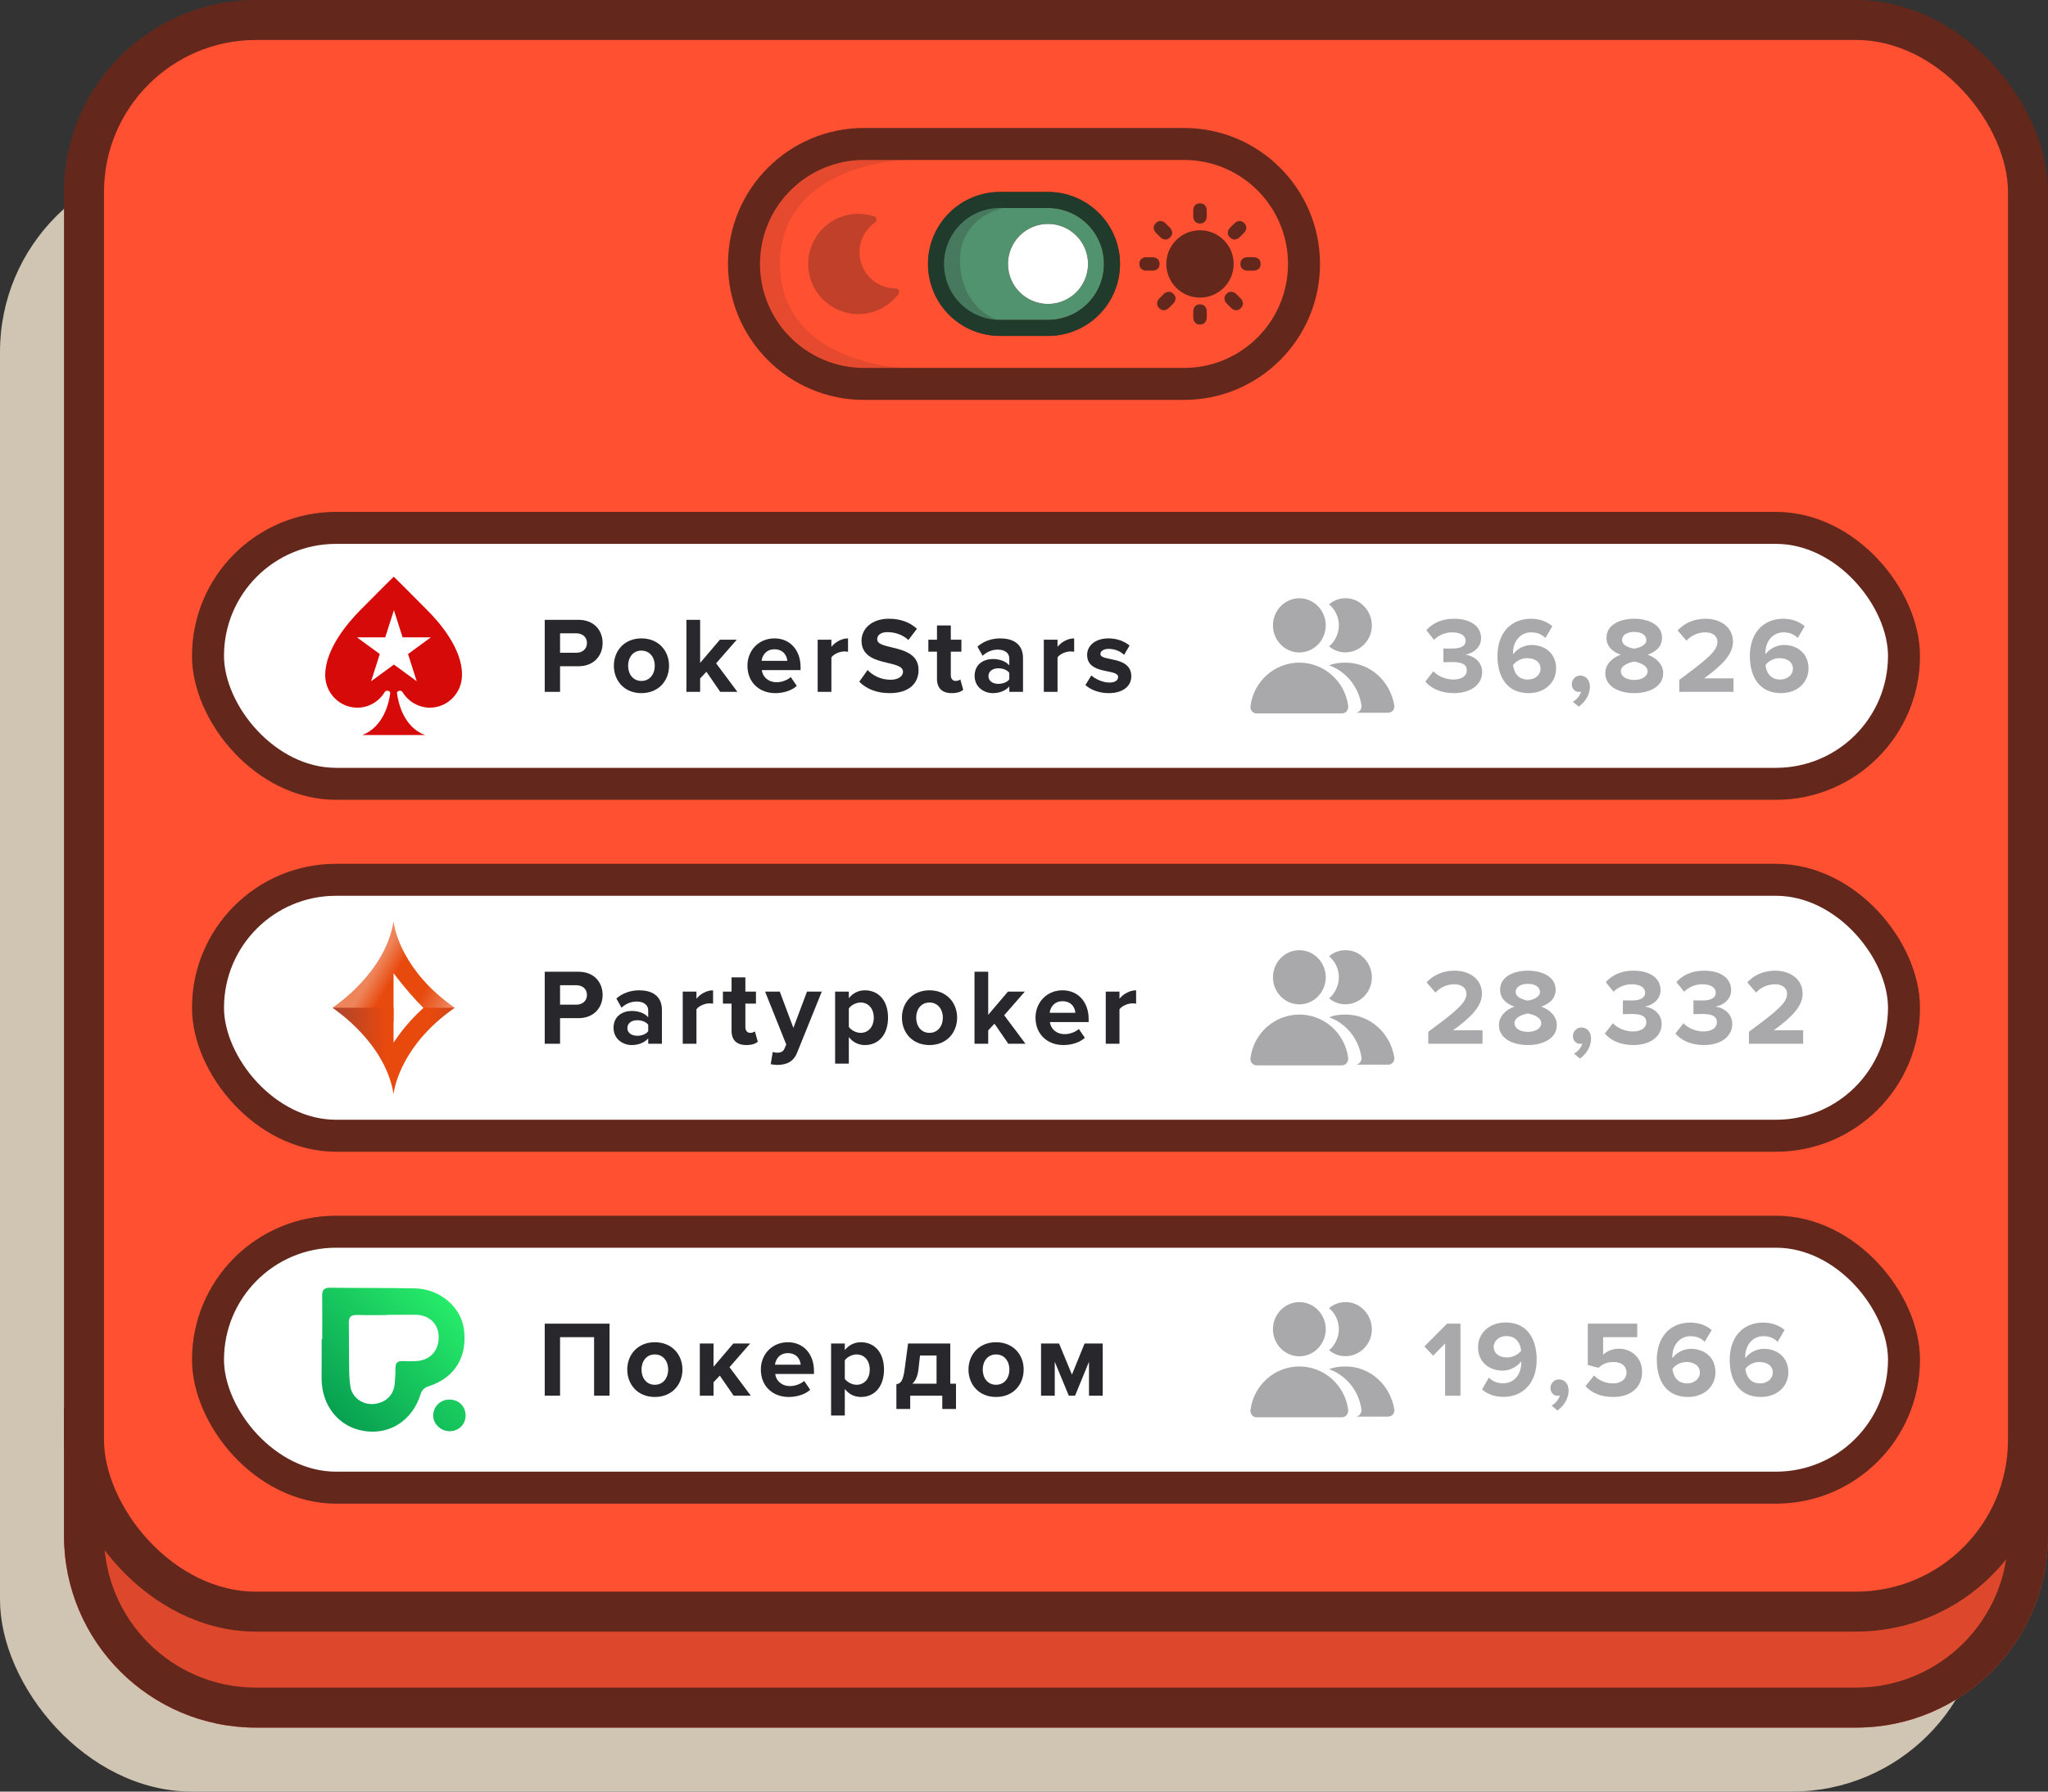 <svg width="256" height="224" viewBox="0 0 256 224" fill="none" xmlns="http://www.w3.org/2000/svg">
<rect x="0" y="0" width="256" height="224" fill="#333333" stroke="none"/>
<rect y="20" width="248" height="204" rx="24" fill="#D0C4B3"/>
<path d="M8 176H256V192C256 205.255 245.255 216 232 216H32C18.745 216 8 205.255 8 192V176Z" fill="#DD482C"/>
<path fill-rule="evenodd" clip-rule="evenodd" d="M251 181H13V192C13 202.493 21.507 211 32 211H232C242.493 211 251 202.493 251 192V181ZM8 176V192C8 205.255 18.745 216 32 216H232C245.255 216 256 205.255 256 192V176H8Z" fill="#64271C"/>
<rect x="10.5" y="2.5" width="243" height="199" rx="21.5" fill="#FF5131" stroke="#64271C" stroke-width="5"/>
<path d="M91 33C91 23.611 98.611 16 108 16H148C157.389 16 165 23.611 165 33C165 42.389 157.389 50 148 50H108C98.611 50 91 42.389 91 33Z" fill="#FF5131"/>
<path d="M131 25H125C123.949 25 122.909 25.207 121.939 25.609C120.968 26.011 120.086 26.6 119.343 27.343C118.6 28.086 118.011 28.968 117.609 29.939C117.207 30.909 117 31.949 117 33C117 34.051 117.207 35.091 117.609 36.062C118.011 37.032 118.6 37.914 119.343 38.657C120.086 39.4 120.968 39.989 121.939 40.391C122.909 40.793 123.949 41 125 41H131C132.051 41 133.091 40.793 134.061 40.391C135.032 39.989 135.914 39.4 136.657 38.657C137.4 37.914 137.989 37.032 138.391 36.062C138.793 35.091 139 34.051 139 33C139 31.949 138.793 30.909 138.391 29.939C137.989 28.968 137.4 28.086 136.657 27.343C135.914 26.6 135.032 26.011 134.061 25.609C133.091 25.207 132.051 25 131 25ZM131 37C129.939 37 128.922 36.578 128.171 35.828C127.421 35.078 127 34.06 127 32.999C127 31.938 127.422 30.921 128.172 30.17C128.922 29.42 129.94 28.999 131.001 28.999C131.526 28.999 132.046 29.103 132.532 29.304C133.017 29.505 133.458 29.799 133.83 30.171C134.201 30.543 134.496 30.984 134.697 31.469C134.898 31.954 135.001 32.474 135.001 33C135.001 33.525 134.897 34.045 134.696 34.531C134.495 35.016 134.201 35.457 133.829 35.829C133.457 36.2 133.016 36.495 132.531 36.696C132.046 36.897 131.525 37 131 37Z" fill="#50936E" stroke="#64271C" stroke-width="2"/>
<path d="M120 32.5C120 28.1 123.667 26.333 125.5 26L123 25L119.5 27.5L117.5 30L117 32.5L118 37L121.5 40.5C123 40.333 125.8 40 125 40C124 40 120 38 120 32.5Z" fill="#46795E"/>
<path fill-rule="evenodd" clip-rule="evenodd" d="M125 24H131C132.182 24 133.352 24.233 134.444 24.685C135.536 25.137 136.528 25.8 137.364 26.636C138.2 27.472 138.863 28.464 139.315 29.556C139.767 30.648 140 31.818 140 33C140 34.182 139.767 35.352 139.315 36.444C138.863 37.536 138.2 38.528 137.364 39.364C136.528 40.2 135.536 40.863 134.444 41.315C133.352 41.767 132.182 42 131 42H125C123.818 42 122.648 41.767 121.556 41.315C120.464 40.863 119.472 40.2 118.636 39.364C117.8 38.528 117.137 37.536 116.685 36.444C116.233 35.352 116 34.182 116 33C116 31.818 116.233 30.648 116.685 29.556C117.137 28.464 117.8 27.472 118.636 26.636C119.472 25.8 120.464 25.137 121.556 24.685C122.648 24.233 123.818 24 125 24ZM130.9 28C129.611 28.026 128.379 28.549 127.465 29.463C126.527 30.401 126 31.673 126 32.999C126 34.325 126.527 35.597 127.464 36.535C128.402 37.473 129.674 38 131 38C131.657 38 132.307 37.871 132.914 37.62C132.913 37.62 132.914 37.62 132.914 37.62C133.52 37.368 134.072 37 134.536 36.536C134.536 36.536 134.536 36.536 134.536 36.536C135 36.072 135.369 35.52 135.62 34.914C135.62 34.914 135.62 34.914 135.62 34.914C135.871 34.307 136.001 33.657 136.001 33C136.001 32.343 135.872 31.693 135.621 31.086C135.621 31.086 135.621 31.086 135.621 31.086C135.369 30.48 135.001 29.928 134.537 29.464C134.537 29.464 134.537 29.464 134.537 29.464C134.073 29 133.521 28.631 132.915 28.38C132.914 28.38 132.915 28.38 132.915 28.38C132.308 28.129 131.657 27.999 131.001 27.999C131.001 27.999 131 27.999 131 27.999C130.967 27.999 130.934 27.999 130.9 28ZM125 26C124.081 26 123.17 26.181 122.321 26.533C121.472 26.885 120.7 27.4 120.05 28.05C119.4 28.7 118.885 29.472 118.533 30.321C118.181 31.171 118 32.081 118 33C118 33.919 118.181 34.83 118.533 35.679C118.885 36.528 119.4 37.3 120.05 37.95C120.7 38.6 121.472 39.115 122.321 39.467C123.17 39.819 124.081 40 125 40H131C131 40 131 40 131 40C131.919 40 132.829 39.819 133.679 39.467C133.679 39.467 133.679 39.467 133.679 39.467C134.528 39.115 135.3 38.6 135.95 37.95C136.6 37.3 137.115 36.528 137.467 35.679C137.467 35.679 137.467 35.679 137.467 35.679C137.819 34.83 138 33.919 138 33C138 33 138 33 138 33C138 32.081 137.819 31.171 137.467 30.322C137.467 30.322 137.467 30.322 137.467 30.322C137.116 29.473 136.6 28.701 135.95 28.051C135.95 28.051 135.95 28.051 135.95 28.051C135.3 27.401 134.529 26.885 133.68 26.533C133.679 26.533 133.68 26.533 133.68 26.533C132.831 26.182 131.92 26 131.001 26C131.001 26 131 26 131 26H125ZM128.879 35.121C129.441 35.684 130.204 36 131 36C131.394 36 131.784 35.922 132.148 35.772C132.513 35.621 132.843 35.4 133.122 35.121C133.401 34.843 133.622 34.512 133.772 34.148C133.923 33.784 134.001 33.394 134.001 33C134.001 32.606 133.923 32.216 133.773 31.852C133.622 31.488 133.401 31.157 133.122 30.878C132.844 30.599 132.513 30.378 132.149 30.227C131.785 30.077 131.395 29.999 131.001 29.999C130.205 29.999 129.442 30.315 128.879 30.878C128.316 31.44 128 32.203 128 32.999C128 33.795 128.316 34.558 128.879 35.121Z" fill="#203B2C"/>
<path d="M131 38C129.674 38 128.402 37.473 127.464 36.535C126.527 35.597 126 34.325 126 32.999C126 31.673 126.527 30.401 127.465 29.463C128.403 28.526 129.675 27.999 131.001 27.999C131.658 27.999 132.308 28.128 132.915 28.38C133.521 28.631 134.072 29 134.537 29.464C135.001 29.928 135.369 30.48 135.621 31.086C135.872 31.693 136.001 32.343 136.001 33C136.001 33.657 135.872 34.307 135.62 34.914C135.369 35.52 135 36.072 134.536 36.536C134.072 37 133.52 37.368 132.914 37.62C132.307 37.871 131.657 38 131 38Z" fill="white"/>
<path fill-rule="evenodd" clip-rule="evenodd" d="M107.292 26.729C103.829 26.729 101.021 29.537 101.021 33C101.021 36.463 103.829 39.271 107.292 39.271C109.344 39.271 111.165 38.285 112.309 36.763C112.408 36.63 112.424 36.453 112.35 36.304C112.276 36.156 112.125 36.063 111.959 36.063C109.462 36.063 107.438 34.038 107.438 31.542C107.438 30.001 108.208 28.641 109.386 27.824C109.522 27.73 109.593 27.566 109.569 27.402C109.546 27.238 109.432 27.102 109.275 27.049C108.651 26.842 107.984 26.729 107.292 26.729Z" fill="#C14029"/>
<g clip-path="url(#clip0_4826_17703)">
<mask id="mask0_4826_17703" style="mask-type:luminance" maskUnits="userSpaceOnUse" x="142" y="25" width="16" height="16">
<path d="M142 25H158V41H142V25Z" fill="white"/>
</mask>
<g mask="url(#mask0_4826_17703)">
<path d="M149.158 26.263C149.158 26.263 149.158 25.421 150 25.421C150.842 25.421 150.842 26.263 150.842 26.263V27.105C150.842 27.105 150.842 27.947 150 27.947C149.158 27.947 149.158 27.105 149.158 27.105V26.263ZM156.737 32.158C156.737 32.158 157.579 32.158 157.579 33C157.579 33.842 156.737 33.842 156.737 33.842H155.895C155.895 33.842 155.052 33.842 155.052 33C155.052 32.158 155.895 32.158 155.895 32.158H156.737ZM144.105 32.158C144.105 32.158 144.947 32.158 144.947 33C144.947 33.842 144.105 33.842 144.105 33.842H143.263C143.263 33.842 142.421 33.842 142.421 33C142.421 32.158 143.263 32.158 143.263 32.158H144.105ZM146.261 28.492C146.261 28.492 146.857 29.087 146.261 29.683C145.666 30.278 145.071 29.683 145.071 29.683L144.475 29.087C144.475 29.087 143.879 28.492 144.475 27.896C145.071 27.301 145.666 27.896 145.666 27.896L146.261 28.492ZM155.103 37.334C155.103 37.334 155.699 37.929 155.103 38.525C154.508 39.12 153.913 38.525 153.913 38.525L153.317 37.929C153.317 37.929 152.722 37.334 153.317 36.738C153.913 36.143 154.508 36.738 154.508 36.738L155.103 37.334ZM154.93 29.682C154.93 29.682 154.334 30.278 153.739 29.682C153.143 29.087 153.739 28.492 153.739 28.492L154.334 27.896C154.334 27.896 154.93 27.301 155.525 27.896C156.12 28.492 155.525 29.087 155.525 29.087L154.93 29.682ZM146.087 38.525C146.087 38.525 145.492 39.12 144.897 38.525C144.301 37.929 144.897 37.334 144.897 37.334L145.492 36.738C145.492 36.738 146.087 36.143 146.683 36.738C147.278 37.334 146.683 37.929 146.683 37.929L146.087 38.525ZM149.158 38.895C149.158 38.895 149.158 38.053 150 38.053C150.842 38.053 150.842 38.895 150.842 38.895V39.737C150.842 39.737 150.842 40.579 150 40.579C149.158 40.579 149.158 39.737 149.158 39.737V38.895ZM154.21 33C154.21 30.674 152.325 28.789 150 28.789C147.674 28.789 145.789 30.674 145.789 33C145.789 35.325 147.674 37.21 150 37.21C152.325 37.21 154.21 35.325 154.21 33Z" fill="#64271C"/>
</g>
</g>
<path d="M95 33C95 19 107.667 18.5 114 20C108.5 20 97.5 22.6 97.5 33C97.5 43.4 108.5 46 114 46C107.667 47.5 95 47 95 33Z" fill="#E64A2E"/>
<path fill-rule="evenodd" clip-rule="evenodd" d="M148 20H108C100.82 20 95 25.82 95 33C95 40.18 100.82 46 108 46H148C155.18 46 161 40.18 161 33C161 25.82 155.18 20 148 20ZM108 16C98.611 16 91 23.611 91 33C91 42.389 98.611 50 108 50H148C157.389 50 165 42.389 165 33C165 23.611 157.389 16 148 16H108Z" fill="#64271C"/>
<rect x="26" y="66" width="212" height="32" rx="16" fill="white" stroke="#64271C" stroke-width="4"/>
<path d="M53.406 76.288C50.847 73.692 49.219 72.1 49.219 72.1C49.219 72.1 47.59 73.692 45.031 76.288C43.694 77.645 40.65 81.027 40.65 84.409C40.65 86.65 42.453 88.479 44.663 88.479C46.117 88.479 47.397 87.692 48.094 86.512C48.172 86.414 48.288 86.355 48.405 86.355C48.618 86.355 48.812 86.512 48.773 86.689C48.618 87.908 47.939 90.877 45.283 91.9H53.116C50.46 90.897 49.8 87.908 49.626 86.689C49.587 86.512 49.781 86.355 49.994 86.355C50.13 86.355 50.246 86.434 50.304 86.512C51.002 87.672 52.282 88.479 53.736 88.479C55.946 88.479 57.749 86.65 57.749 84.409C57.807 81.027 54.764 77.645 53.406 76.288Z" fill="#D70A0A"/>
<path d="M49.239 76.287L50.324 79.689H53.853L51.003 81.773L52.088 85.175L49.239 83.091L46.389 85.175L47.474 81.773L44.624 79.689H48.153L49.239 76.287Z" fill="white"/>
<path d="M70.008 86.5H68.091V77.495H72.303C74.261 77.495 75.327 78.818 75.327 80.398C75.327 81.964 74.247 83.3 72.303 83.3H70.008V86.5ZM72.047 81.613C72.803 81.613 73.37 81.14 73.37 80.398C73.37 79.642 72.803 79.183 72.047 79.183H70.008V81.613H72.047Z" fill="#28282C"/>
<path d="M80.175 86.662C78.028 86.662 76.733 85.096 76.733 83.233C76.733 81.383 78.028 79.817 80.175 79.817C82.335 79.817 83.631 81.383 83.631 83.233C83.631 85.096 82.335 86.662 80.175 86.662ZM80.175 85.136C81.242 85.136 81.849 84.259 81.849 83.233C81.849 82.22 81.242 81.343 80.175 81.343C79.109 81.343 78.514 82.22 78.514 83.233C78.514 84.259 79.109 85.136 80.175 85.136Z" fill="#28282C"/>
<path d="M92.175 86.5H90.028L88.3 83.989L87.517 84.826V86.5H85.803V77.495H87.517V82.882L89.988 79.979H92.094L89.516 82.936L92.175 86.5Z" fill="#28282C"/>
<path d="M96.913 86.662C94.928 86.662 93.43 85.325 93.43 83.233C93.43 81.343 94.82 79.817 96.805 79.817C98.749 79.817 100.072 81.275 100.072 83.408V83.786H95.225C95.334 84.61 95.995 85.298 97.102 85.298C97.656 85.298 98.425 85.055 98.844 84.65L99.6 85.757C98.951 86.351 97.925 86.662 96.913 86.662ZM98.412 82.625C98.371 82.004 97.939 81.181 96.805 81.181C95.739 81.181 95.279 81.977 95.198 82.625H98.412Z" fill="#28282C"/>
<path d="M103.925 86.5H102.21V79.979H103.925V80.87C104.384 80.29 105.194 79.817 106.004 79.817V81.491C105.882 81.464 105.72 81.451 105.531 81.451C104.964 81.451 104.208 81.775 103.925 82.193V86.5Z" fill="#28282C"/>
<path d="M111.215 86.662C109.487 86.662 108.245 86.081 107.408 85.231L108.448 83.773C109.082 84.434 110.068 84.988 111.31 84.988C112.363 84.988 112.876 84.502 112.876 83.989C112.876 82.396 107.692 83.489 107.692 80.101C107.692 78.602 108.988 77.36 111.107 77.36C112.538 77.36 113.726 77.792 114.617 78.616L113.551 80.02C112.822 79.345 111.85 79.034 110.932 79.034C110.108 79.034 109.649 79.399 109.649 79.939C109.649 81.37 114.82 80.411 114.82 83.773C114.82 85.42 113.645 86.662 111.215 86.662Z" fill="#28282C"/>
<path d="M118.972 86.662C117.771 86.662 117.123 86.041 117.123 84.88V81.478H116.043V79.979H117.123V78.197H118.851V79.979H120.174V81.478H118.851V84.421C118.851 84.826 119.067 85.136 119.445 85.136C119.701 85.136 119.944 85.042 120.039 84.947L120.403 86.243C120.147 86.473 119.688 86.662 118.972 86.662Z" fill="#28282C"/>
<path d="M127.876 86.5H126.162V85.825C125.716 86.351 124.947 86.662 124.096 86.662C123.057 86.662 121.828 85.96 121.828 84.502C121.828 82.976 123.057 82.396 124.096 82.396C124.96 82.396 125.73 82.679 126.162 83.192V82.315C126.162 81.653 125.595 81.221 124.731 81.221C124.029 81.221 123.381 81.478 122.827 81.991L122.179 80.843C122.976 80.141 124.002 79.817 125.028 79.817C126.513 79.817 127.876 80.411 127.876 82.288V86.5ZM124.785 85.501C125.338 85.501 125.878 85.312 126.162 84.934V84.124C125.878 83.746 125.338 83.557 124.785 83.557C124.11 83.557 123.556 83.908 123.556 84.542C123.556 85.15 124.11 85.501 124.785 85.501Z" fill="#28282C"/>
<path d="M132.191 86.5H130.477V79.979H132.191V80.87C132.65 80.29 133.46 79.817 134.27 79.817V81.491C134.149 81.464 133.987 81.451 133.798 81.451C133.231 81.451 132.475 81.775 132.191 82.193V86.5Z" fill="#28282C"/>
<path d="M138.591 86.662C137.457 86.662 136.363 86.284 135.675 85.649L136.417 84.448C136.89 84.893 137.862 85.339 138.672 85.339C139.414 85.339 139.765 85.042 139.765 84.637C139.765 83.557 135.891 84.434 135.891 81.869C135.891 80.776 136.849 79.817 138.564 79.817C139.671 79.817 140.548 80.195 141.196 80.708L140.508 81.883C140.116 81.464 139.374 81.127 138.577 81.127C137.956 81.127 137.551 81.41 137.551 81.775C137.551 82.747 141.412 81.937 141.412 84.569C141.412 85.757 140.4 86.662 138.591 86.662Z" fill="#28282C"/>
<g opacity="0.4">
<path d="M162.418 81.576C164.233 81.576 165.719 80.052 165.719 78.188C165.719 76.325 164.233 74.8 162.418 74.8C160.603 74.8 159.118 76.325 159.118 78.188C159.118 80.052 160.603 81.576 162.418 81.576ZM166.131 80.814C167.534 82 169.597 81.746 170.752 80.306C171.907 78.866 171.659 76.748 170.257 75.562C169.679 75.054 168.937 74.8 168.194 74.8C167.451 74.8 166.709 75.054 166.131 75.562C167.534 76.748 167.781 78.781 166.626 80.306C166.544 80.475 166.296 80.645 166.131 80.814ZM174.3 88.268C173.805 85.134 171.247 82.847 168.194 82.847C167.451 82.847 166.791 82.932 166.131 83.186C168.277 83.948 169.844 85.897 170.174 88.184C170.257 88.607 169.927 89.115 169.432 89.115H169.349H173.475C173.97 89.115 174.3 88.776 174.3 88.268ZM162.418 82.847C159.365 82.847 156.725 85.134 156.312 88.268C156.23 88.692 156.56 89.2 157.055 89.2H157.138H167.699C168.194 89.2 168.524 88.861 168.524 88.353V88.268C168.111 85.134 165.471 82.847 162.418 82.847Z" fill="#28282C"/>
<path d="M181.72 86.662C180.06 86.662 178.831 86.028 178.17 85.218L179.169 83.935C179.79 84.583 180.775 84.961 181.653 84.961C182.746 84.961 183.354 84.489 183.354 83.814C183.354 83.098 182.8 82.774 181.545 82.774C181.167 82.774 180.559 82.788 180.424 82.801V81.073C180.586 81.087 181.207 81.087 181.545 81.087C182.544 81.087 183.205 80.79 183.205 80.128C183.205 79.413 182.476 79.062 181.531 79.062C180.667 79.062 179.884 79.386 179.25 79.993L178.291 78.792C179.02 77.968 180.154 77.361 181.734 77.361C183.84 77.361 185.136 78.306 185.136 79.804C185.136 80.938 184.164 81.681 183.165 81.856C184.083 81.951 185.271 82.666 185.271 84.016C185.271 85.569 183.88 86.662 181.72 86.662Z" fill="#28282C"/>
<path d="M191.07 86.662C188.33 86.662 187.182 84.556 187.182 82.018C187.182 79.291 188.721 77.361 191.381 77.361C192.474 77.361 193.392 77.739 194.04 78.292L193.176 79.764C192.69 79.305 192.177 79.062 191.381 79.062C190.058 79.062 189.126 80.182 189.126 81.613C189.126 81.681 189.126 81.735 189.14 81.802C189.558 81.195 190.463 80.641 191.448 80.641C193.068 80.641 194.513 81.654 194.513 83.571C194.513 85.326 193.122 86.662 191.07 86.662ZM190.962 84.961C192.002 84.961 192.569 84.273 192.569 83.638C192.569 82.693 191.759 82.288 190.895 82.288C190.22 82.288 189.572 82.599 189.14 83.139C189.221 84.003 189.707 84.961 190.962 84.961Z" fill="#28282C"/>
<path d="M198.739 85.839C198.739 86.851 198.172 87.756 197.349 88.35L196.606 87.742C197.038 87.513 197.538 86.946 197.646 86.473C197.605 86.487 197.484 86.514 197.389 86.514C196.876 86.514 196.471 86.122 196.471 85.542C196.471 84.948 196.957 84.462 197.524 84.462C198.159 84.462 198.739 84.961 198.739 85.839Z" fill="#28282C"/>
<path d="M204.281 86.662C202.391 86.662 200.663 85.852 200.663 84.165C200.663 83.071 201.514 82.234 202.594 81.856C201.595 81.505 200.812 80.857 200.812 79.737C200.812 78.049 202.607 77.361 204.281 77.361C205.942 77.361 207.751 78.049 207.751 79.737C207.751 80.857 206.954 81.505 205.955 81.856C207.035 82.234 207.899 83.071 207.899 84.165C207.899 85.839 206.171 86.662 204.281 86.662ZM204.281 81.1C204.835 81.019 205.793 80.709 205.793 80.034C205.793 79.386 205.159 79.008 204.281 79.008C203.39 79.008 202.756 79.386 202.756 80.034C202.756 80.709 203.728 81.019 204.281 81.1ZM204.281 85.015C205.199 85.015 205.955 84.583 205.955 83.922C205.955 83.166 204.835 82.801 204.281 82.72C203.714 82.801 202.607 83.166 202.607 83.922C202.607 84.583 203.336 85.015 204.281 85.015Z" fill="#28282C"/>
<path d="M216.689 86.5H209.912V85.002C213.598 82.275 214.678 81.343 214.678 80.236C214.678 79.453 213.962 79.062 213.22 79.062C212.194 79.062 211.411 79.467 210.803 80.101L209.71 78.832C210.587 77.82 211.924 77.361 213.179 77.361C215.096 77.361 216.622 78.441 216.622 80.236C216.622 81.775 215.353 83.112 213.017 84.813H216.689V86.5Z" fill="#28282C"/>
<path d="M222.619 86.662C219.879 86.662 218.731 84.556 218.731 82.018C218.731 79.291 220.27 77.361 222.93 77.361C224.023 77.361 224.941 77.739 225.589 78.292L224.725 79.764C224.239 79.305 223.726 79.062 222.93 79.062C221.607 79.062 220.675 80.182 220.675 81.613C220.675 81.681 220.675 81.735 220.689 81.802C221.107 81.195 222.012 80.641 222.997 80.641C224.617 80.641 226.062 81.654 226.062 83.571C226.062 85.326 224.671 86.662 222.619 86.662ZM222.511 84.961C223.551 84.961 224.118 84.273 224.118 83.638C224.118 82.693 223.308 82.288 222.444 82.288C221.769 82.288 221.121 82.599 220.689 83.139C220.77 84.003 221.256 84.961 222.511 84.961Z" fill="#28282C"/>
</g>
<rect x="26" y="110" width="212" height="32" rx="16" fill="white" stroke="#64271C" stroke-width="4"/>
<g clip-path="url(#clip1_4826_17703)">
<path d="M41.55 126.005L49.194 127.751V121.67C49.36 121.88 51.427 124.704 53.827 126.879L56.85 126.005C50.313 121.462 49.327 116.18 49.207 115.322L49.193 115.2C48.174 121.569 41.983 125.692 41.55 126.005Z" fill="url(#paint0_linear_4826_17703)"/>
<path d="M52.945 125.998C50.546 128.169 49.359 130.152 49.194 130.362V126H41.553C41.986 126.311 48.176 130.432 49.196 136.8L49.209 136.679C49.329 135.82 50.314 130.54 56.849 126H52.945V125.998Z" fill="url(#paint1_linear_4826_17703)"/>
</g>
<path d="M70.008 130.5H68.091V121.495H72.303C74.261 121.495 75.327 122.818 75.327 124.398C75.327 125.964 74.247 127.3 72.303 127.3H70.008V130.5ZM72.047 125.613C72.803 125.613 73.37 125.14 73.37 124.398C73.37 123.642 72.803 123.183 72.047 123.183H70.008V125.613H72.047Z" fill="#28282C"/>
<path d="M82.741 130.5H81.026V129.825C80.581 130.351 79.811 130.662 78.961 130.662C77.921 130.662 76.693 129.96 76.693 128.502C76.693 126.976 77.921 126.396 78.961 126.396C79.825 126.396 80.594 126.679 81.026 127.192V126.315C81.026 125.653 80.46 125.221 79.596 125.221C78.894 125.221 78.246 125.478 77.692 125.991L77.044 124.843C77.841 124.141 78.867 123.817 79.892 123.817C81.377 123.817 82.741 124.411 82.741 126.288V130.5ZM79.65 129.501C80.203 129.501 80.743 129.312 81.026 128.934V128.124C80.743 127.746 80.203 127.557 79.65 127.557C78.975 127.557 78.421 127.908 78.421 128.542C78.421 129.15 78.975 129.501 79.65 129.501Z" fill="#28282C"/>
<path d="M87.056 130.5H85.341V123.979H87.056V124.87C87.515 124.29 88.325 123.817 89.135 123.817V125.491C89.013 125.464 88.852 125.451 88.662 125.451C88.096 125.451 87.34 125.775 87.056 126.193V130.5Z" fill="#28282C"/>
<path d="M93.293 130.662C92.092 130.662 91.444 130.041 91.444 128.88V125.478H90.364V123.979H91.444V122.197H93.172V123.979H94.495V125.478H93.172V128.421C93.172 128.826 93.388 129.136 93.766 129.136C94.022 129.136 94.265 129.042 94.36 128.947L94.724 130.243C94.468 130.473 94.009 130.662 93.293 130.662Z" fill="#28282C"/>
<path d="M96.338 133.051L96.595 131.512C96.743 131.58 96.973 131.62 97.135 131.62C97.58 131.62 97.877 131.499 98.039 131.148L98.282 130.594L95.636 123.979H97.472L99.173 128.515L100.874 123.979H102.724L99.659 131.566C99.173 132.795 98.309 133.119 97.189 133.146C96.986 133.146 96.554 133.105 96.338 133.051Z" fill="#28282C"/>
<path d="M108.115 130.662C107.346 130.662 106.63 130.338 106.104 129.663V132.984H104.389V123.979H106.104V124.803C106.603 124.168 107.319 123.817 108.115 123.817C109.789 123.817 111.004 125.059 111.004 127.233C111.004 129.406 109.789 130.662 108.115 130.662ZM107.575 129.136C108.561 129.136 109.222 128.367 109.222 127.233C109.222 126.112 108.561 125.343 107.575 125.343C107.022 125.343 106.387 125.667 106.104 126.085V128.394C106.387 128.799 107.022 129.136 107.575 129.136Z" fill="#28282C"/>
<path d="M116.184 130.662C114.037 130.662 112.741 129.096 112.741 127.233C112.741 125.383 114.037 123.817 116.184 123.817C118.344 123.817 119.64 125.383 119.64 127.233C119.64 129.096 118.344 130.662 116.184 130.662ZM116.184 129.136C117.25 129.136 117.858 128.259 117.858 127.233C117.858 126.22 117.25 125.343 116.184 125.343C115.117 125.343 114.523 126.22 114.523 127.233C114.523 128.259 115.117 129.136 116.184 129.136Z" fill="#28282C"/>
<path d="M128.184 130.5H126.037L124.309 127.989L123.526 128.826V130.5H121.812V121.495H123.526V126.882L125.997 123.979H128.103L125.524 126.936L128.184 130.5Z" fill="#28282C"/>
<path d="M132.922 130.662C130.937 130.662 129.439 129.325 129.439 127.233C129.439 125.343 130.829 123.817 132.814 123.817C134.758 123.817 136.081 125.275 136.081 127.408V127.786H131.234C131.342 128.61 132.004 129.298 133.111 129.298C133.664 129.298 134.434 129.055 134.852 128.65L135.608 129.757C134.96 130.351 133.934 130.662 132.922 130.662ZM134.42 126.625C134.38 126.004 133.948 125.181 132.814 125.181C131.747 125.181 131.288 125.977 131.207 126.625H134.42Z" fill="#28282C"/>
<path d="M139.934 130.5H138.219V123.979H139.934V124.87C140.393 124.29 141.203 123.817 142.013 123.817V125.491C141.891 125.464 141.729 125.451 141.54 125.451C140.973 125.451 140.217 125.775 139.934 126.193V130.5Z" fill="#28282C"/>
<g opacity="0.4">
<path d="M162.418 125.576C164.233 125.576 165.719 124.052 165.719 122.188C165.719 120.325 164.233 118.8 162.418 118.8C160.603 118.8 159.118 120.325 159.118 122.188C159.118 124.052 160.603 125.576 162.418 125.576ZM166.131 124.814C167.534 126 169.597 125.746 170.752 124.306C171.907 122.866 171.659 120.748 170.257 119.562C169.679 119.054 168.937 118.8 168.194 118.8C167.451 118.8 166.709 119.054 166.131 119.562C167.534 120.748 167.781 122.781 166.626 124.306C166.544 124.475 166.296 124.645 166.131 124.814ZM174.3 132.268C173.805 129.134 171.247 126.847 168.194 126.847C167.451 126.847 166.791 126.932 166.131 127.186C168.277 127.948 169.844 129.896 170.174 132.183C170.257 132.607 169.927 133.115 169.432 133.115H169.349H173.475C173.97 133.115 174.3 132.776 174.3 132.268ZM162.418 126.847C159.365 126.847 156.725 129.134 156.312 132.268C156.23 132.692 156.56 133.2 157.055 133.2H157.138H167.699C168.194 133.2 168.524 132.861 168.524 132.353V132.268C168.111 129.134 165.471 126.847 162.418 126.847Z" fill="#28282C"/>
<path d="M185.312 130.5H178.535V129.002C182.22 126.275 183.3 125.343 183.3 124.236C183.3 123.453 182.585 123.062 181.842 123.062C180.816 123.062 180.033 123.467 179.426 124.101L178.332 122.832C179.21 121.82 180.546 121.361 181.802 121.361C183.719 121.361 185.244 122.441 185.244 124.236C185.244 125.775 183.975 127.112 181.64 128.813H185.312V130.5Z" fill="#28282C"/>
<path d="M190.985 130.662C189.095 130.662 187.367 129.852 187.367 128.165C187.367 127.071 188.218 126.234 189.298 125.856C188.299 125.505 187.516 124.857 187.516 123.737C187.516 122.049 189.311 121.361 190.985 121.361C192.646 121.361 194.455 122.049 194.455 123.737C194.455 124.857 193.658 125.505 192.659 125.856C193.739 126.234 194.603 127.071 194.603 128.165C194.603 129.839 192.875 130.662 190.985 130.662ZM190.985 125.1C191.539 125.019 192.497 124.709 192.497 124.034C192.497 123.386 191.863 123.008 190.985 123.008C190.094 123.008 189.46 123.386 189.46 124.034C189.46 124.709 190.432 125.019 190.985 125.1ZM190.985 129.015C191.903 129.015 192.659 128.583 192.659 127.922C192.659 127.166 191.539 126.801 190.985 126.72C190.418 126.801 189.311 127.166 189.311 127.922C189.311 128.583 190.04 129.015 190.985 129.015Z" fill="#28282C"/>
<path d="M198.884 129.839C198.884 130.851 198.317 131.756 197.494 132.35L196.751 131.742C197.183 131.513 197.683 130.946 197.791 130.473C197.75 130.487 197.629 130.514 197.534 130.514C197.021 130.514 196.616 130.122 196.616 129.542C196.616 128.948 197.102 128.462 197.669 128.462C198.304 128.462 198.884 128.961 198.884 129.839Z" fill="#28282C"/>
<path d="M204.156 130.662C202.496 130.662 201.267 130.028 200.606 129.218L201.605 127.935C202.226 128.583 203.211 128.961 204.089 128.961C205.182 128.961 205.79 128.489 205.79 127.814C205.79 127.098 205.236 126.774 203.981 126.774C203.603 126.774 202.995 126.788 202.86 126.801V125.073C203.022 125.087 203.643 125.087 203.981 125.087C204.98 125.087 205.641 124.79 205.641 124.128C205.641 123.413 204.912 123.062 203.967 123.062C203.103 123.062 202.32 123.386 201.686 123.993L200.727 122.792C201.456 121.968 202.59 121.361 204.17 121.361C206.276 121.361 207.572 122.306 207.572 123.804C207.572 124.938 206.6 125.681 205.601 125.856C206.519 125.951 207.707 126.666 207.707 128.016C207.707 129.569 206.316 130.662 204.156 130.662Z" fill="#28282C"/>
<path d="M212.98 130.662C211.319 130.662 210.091 130.028 209.429 129.218L210.428 127.935C211.049 128.583 212.035 128.961 212.912 128.961C214.006 128.961 214.613 128.489 214.613 127.814C214.613 127.098 214.06 126.774 212.804 126.774C212.426 126.774 211.819 126.788 211.684 126.801V125.073C211.846 125.087 212.467 125.087 212.804 125.087C213.803 125.087 214.465 124.79 214.465 124.128C214.465 123.413 213.736 123.062 212.791 123.062C211.927 123.062 211.144 123.386 210.509 123.993L209.551 122.792C210.28 121.968 211.414 121.361 212.993 121.361C215.099 121.361 216.395 122.306 216.395 123.804C216.395 124.938 215.423 125.681 214.424 125.856C215.342 125.951 216.53 126.666 216.53 128.016C216.53 129.569 215.14 130.662 212.98 130.662Z" fill="#28282C"/>
<path d="M225.394 130.5H218.617V129.002C222.303 126.275 223.383 125.343 223.383 124.236C223.383 123.453 222.667 123.062 221.925 123.062C220.899 123.062 220.116 123.467 219.508 124.101L218.415 122.832C219.292 121.82 220.629 121.361 221.884 121.361C223.801 121.361 225.327 122.441 225.327 124.236C225.327 125.775 224.058 127.112 221.722 128.813H225.394V130.5Z" fill="#28282C"/>
</g>
<rect x="26" y="154" width="212" height="32" rx="16" fill="white" stroke="#64271C" stroke-width="4"/>
<path fill-rule="evenodd" clip-rule="evenodd" d="M40.282 165.878C40.28 166.405 40.279 166.933 40.279 167.461H40.202C40.202 167.961 40.203 168.461 40.204 168.961C40.207 170.061 40.209 171.161 40.2 172.261C40.172 175.693 42.292 178.381 45.461 178.907C48.679 179.443 51.537 177.631 52.562 174.345C52.75 173.74 53.074 173.485 53.649 173.299C56.891 172.248 58.496 169.537 57.973 166.071C57.565 163.362 54.932 161.147 51.891 161.083C49.896 161.041 47.901 161.036 45.905 161.03C44.37 161.026 42.835 161.021 41.3 161C40.545 160.992 40.257 161.252 40.27 162.005C40.29 163.296 40.286 164.587 40.282 165.878ZM48.436 164.42V164.38L48.443 164.385C48.83 164.385 49.218 164.384 49.606 164.383C50.383 164.382 51.159 164.38 51.934 164.385C53.594 164.393 54.755 165.449 54.831 167.009C54.917 168.787 53.843 170.043 52.099 170.168C51.519 170.21 50.933 170.205 50.354 170.175C49.707 170.142 49.42 170.391 49.431 171.053C49.44 171.706 49.401 172.362 49.339 173.013C49.204 174.461 48.165 175.429 46.667 175.541C45.325 175.641 44.026 174.747 43.801 173.375C43.657 172.503 43.649 171.607 43.641 170.714C43.639 170.479 43.637 170.244 43.633 170.011C43.619 169.287 43.619 168.564 43.619 167.84C43.618 167.037 43.618 166.233 43.6 165.429C43.582 164.688 43.851 164.383 44.617 164.409C45.507 164.439 46.399 164.432 47.291 164.426C47.673 164.423 48.055 164.42 48.436 164.42ZM58.201 177.008C58.212 175.864 57.386 175.014 56.236 174.987H56.233C55.092 174.961 54.2 175.789 54.152 176.917C54.108 177.968 55.037 178.909 56.153 178.942C57.287 178.975 58.192 178.12 58.201 177.008Z" fill="url(#paint2_linear_4826_17703)"/>
<path d="M76.191 174.5H74.261V167.183H70.008V174.5H68.091V165.496H76.191V174.5Z" fill="#28282C"/>
<path d="M81.849 174.662C79.703 174.662 78.407 173.096 78.407 171.233C78.407 169.384 79.703 167.818 81.849 167.818C84.009 167.818 85.305 169.384 85.305 171.233C85.305 173.096 84.009 174.662 81.849 174.662ZM81.849 173.137C82.916 173.137 83.523 172.259 83.523 171.233C83.523 170.221 82.916 169.343 81.849 169.343C80.783 169.343 80.189 170.221 80.189 171.233C80.189 172.259 80.783 173.137 81.849 173.137Z" fill="#28282C"/>
<path d="M93.849 174.5H91.703L89.975 171.989L89.192 172.826V174.5H87.477V167.98H89.192V170.882L91.662 167.98H93.768L91.19 170.936L93.849 174.5Z" fill="#28282C"/>
<path d="M98.587 174.662C96.603 174.662 95.104 173.326 95.104 171.233C95.104 169.343 96.495 167.818 98.479 167.818C100.423 167.818 101.746 169.276 101.746 171.409V171.787H96.9C97.008 172.61 97.669 173.299 98.776 173.299C99.33 173.299 100.099 173.056 100.518 172.651L101.274 173.758C100.626 174.352 99.6 174.662 98.587 174.662ZM100.086 170.626C100.045 170.005 99.613 169.181 98.479 169.181C97.413 169.181 96.954 169.978 96.873 170.626H100.086Z" fill="#28282C"/>
<path d="M107.611 174.662C106.841 174.662 106.126 174.338 105.599 173.663V176.984H103.885V167.98H105.599V168.803C106.099 168.169 106.814 167.818 107.611 167.818C109.285 167.818 110.5 169.06 110.5 171.233C110.5 173.407 109.285 174.662 107.611 174.662ZM107.071 173.137C108.056 173.137 108.718 172.367 108.718 171.233C108.718 170.113 108.056 169.343 107.071 169.343C106.517 169.343 105.883 169.667 105.599 170.086V172.394C105.883 172.799 106.517 173.137 107.071 173.137Z" fill="#28282C"/>
<path d="M112.048 176.161V173.069C112.574 172.975 112.885 172.718 113.087 171.139L113.506 167.98H118.784V173.002H119.5V176.161H117.785V174.5H113.776V176.161H112.048ZM115.004 169.478L114.802 171.247C114.707 172.043 114.451 172.624 114.046 173.002H117.07V169.478H115.004Z" fill="#28282C"/>
<path d="M124.503 174.662C122.356 174.662 121.06 173.096 121.06 171.233C121.06 169.384 122.356 167.818 124.503 167.818C126.663 167.818 127.959 169.384 127.959 171.233C127.959 173.096 126.663 174.662 124.503 174.662ZM124.503 173.137C125.569 173.137 126.177 172.259 126.177 171.233C126.177 170.221 125.569 169.343 124.503 169.343C123.436 169.343 122.842 170.221 122.842 171.233C122.842 172.259 123.436 173.137 124.503 173.137Z" fill="#28282C"/>
<path d="M137.839 174.5H136.125V170.261L134.383 174.5H133.6L131.845 170.261V174.5H130.131V167.98H132.385L133.992 171.868L135.571 167.98H137.839V174.5Z" fill="#28282C"/>
<g opacity="0.4">
<path d="M162.418 169.577C164.233 169.577 165.719 168.052 165.719 166.188C165.719 164.325 164.233 162.8 162.418 162.8C160.603 162.8 159.118 164.325 159.118 166.188C159.118 168.052 160.603 169.577 162.418 169.577ZM166.131 168.814C167.534 170 169.597 169.746 170.752 168.306C171.907 166.866 171.659 164.748 170.257 163.562C169.679 163.054 168.937 162.8 168.194 162.8C167.451 162.8 166.709 163.054 166.131 163.562C167.534 164.748 167.781 166.781 166.626 168.306C166.544 168.475 166.296 168.645 166.131 168.814ZM174.3 176.268C173.805 173.134 171.247 170.847 168.194 170.847C167.451 170.847 166.791 170.932 166.131 171.186C168.277 171.948 169.844 173.897 170.174 176.184C170.257 176.607 169.927 177.115 169.432 177.115H169.349H173.475C173.97 177.115 174.3 176.777 174.3 176.268ZM162.418 170.847C159.365 170.847 156.725 173.134 156.312 176.268C156.23 176.692 156.56 177.2 157.055 177.2H157.138H167.699C168.194 177.2 168.524 176.861 168.524 176.353V176.268C168.111 173.134 165.471 170.847 162.418 170.847Z" fill="#28282C"/>
<path d="M182.557 174.5H180.64V167.966L179.142 169.491L178.048 168.344L180.883 165.495H182.557V174.5Z" fill="#28282C"/>
<path d="M187.901 174.648C186.807 174.648 185.889 174.284 185.255 173.717L186.105 172.245C186.591 172.704 187.104 172.947 187.901 172.947C189.386 172.947 190.155 171.705 190.155 170.409C190.155 170.342 190.155 170.274 190.155 170.207C189.723 170.814 188.819 171.368 187.833 171.368C186.213 171.368 184.755 170.355 184.755 168.438C184.755 166.683 186.159 165.347 188.211 165.347C190.938 165.347 192.086 167.453 192.086 170.004C192.086 172.718 190.56 174.648 187.901 174.648ZM188.373 169.721C189.048 169.721 189.71 169.41 190.142 168.884C190.061 168.02 189.575 167.048 188.306 167.048C187.28 167.048 186.713 167.75 186.713 168.371C186.713 169.316 187.536 169.721 188.373 169.721Z" fill="#28282C"/>
<path d="M196.076 173.838C196.076 174.851 195.509 175.755 194.685 176.349L193.943 175.742C194.375 175.512 194.874 174.945 194.982 174.473C194.942 174.486 194.82 174.513 194.726 174.513C194.213 174.513 193.808 174.122 193.808 173.541C193.808 172.947 194.294 172.461 194.861 172.461C195.495 172.461 196.076 172.961 196.076 173.838Z" fill="#28282C"/>
<path d="M201.659 174.662C200.093 174.662 198.959 174.149 198.189 173.312L199.256 171.975C199.863 172.61 200.7 172.961 201.645 172.961C202.712 172.961 203.319 172.353 203.319 171.624C203.319 170.828 202.725 170.288 201.699 170.288C200.957 170.288 200.349 170.504 199.809 171.017L198.473 170.666V165.495H204.656V167.183H200.39V169.383C200.822 168.951 201.551 168.627 202.374 168.627C203.9 168.627 205.263 169.721 205.263 171.543C205.263 173.46 203.832 174.662 201.659 174.662Z" fill="#28282C"/>
<path d="M210.988 174.662C208.247 174.662 207.1 172.556 207.1 170.018C207.1 167.291 208.639 165.36 211.298 165.36C212.392 165.36 213.31 165.738 213.958 166.292L213.094 167.763C212.608 167.304 212.095 167.061 211.298 167.061C209.975 167.061 209.044 168.182 209.044 169.613C209.044 169.68 209.044 169.734 209.057 169.802C209.476 169.194 210.38 168.641 211.366 168.641C212.986 168.641 214.43 169.653 214.43 171.57C214.43 173.325 213.04 174.662 210.988 174.662ZM210.88 172.961C211.919 172.961 212.486 172.272 212.486 171.638C212.486 170.693 211.676 170.288 210.812 170.288C210.137 170.288 209.489 170.598 209.057 171.138C209.138 172.002 209.624 172.961 210.88 172.961Z" fill="#28282C"/>
<path d="M220.101 174.662C217.361 174.662 216.213 172.556 216.213 170.018C216.213 167.291 217.752 165.36 220.412 165.36C221.505 165.36 222.423 165.738 223.071 166.292L222.207 167.763C221.721 167.304 221.208 167.061 220.412 167.061C219.089 167.061 218.157 168.182 218.157 169.613C218.157 169.68 218.157 169.734 218.171 169.802C218.589 169.194 219.494 168.641 220.479 168.641C222.099 168.641 223.544 169.653 223.544 171.57C223.544 173.325 222.153 174.662 220.101 174.662ZM219.993 172.961C221.033 172.961 221.6 172.272 221.6 171.638C221.6 170.693 220.79 170.288 219.926 170.288C219.251 170.288 218.603 170.598 218.171 171.138C218.252 172.002 218.738 172.961 219.993 172.961Z" fill="#28282C"/>
</g>
<defs>
<linearGradient id="paint0_linear_4826_17703" x1="43.129" y1="119.304" x2="56.356" y2="127.106" gradientUnits="userSpaceOnUse">
<stop offset="0.273" stop-color="#EE845A"/>
<stop offset="0.436" stop-color="#E8490D"/>
<stop offset="0.703" stop-color="#E8490D"/>
<stop offset="0.946" stop-color="#EE845A"/>
</linearGradient>
<linearGradient id="paint1_linear_4826_17703" x1="37.709" y1="131.399" x2="63.107" y2="131.399" gradientUnits="userSpaceOnUse">
<stop offset="0.115" stop-color="#A34333"/>
<stop offset="0.418" stop-color="#E8490D"/>
<stop offset="0.63" stop-color="#E8490D"/>
<stop offset="1" stop-color="#A34333"/>
</linearGradient>
<linearGradient id="paint2_linear_4826_17703" x1="40.2" y1="179" x2="58.2" y2="161" gradientUnits="userSpaceOnUse">
<stop stop-color="#04964D"/>
<stop offset="1" stop-color="#2AF56D"/>
</linearGradient>
<clipPath id="clip0_4826_17703">
<rect width="16" height="16" fill="white" transform="translate(142 25)"/>
</clipPath>
<clipPath id="clip1_4826_17703">
<rect width="21.6" height="21.6" fill="white" transform="translate(38.4 115.2)"/>
</clipPath>
</defs>
</svg>
